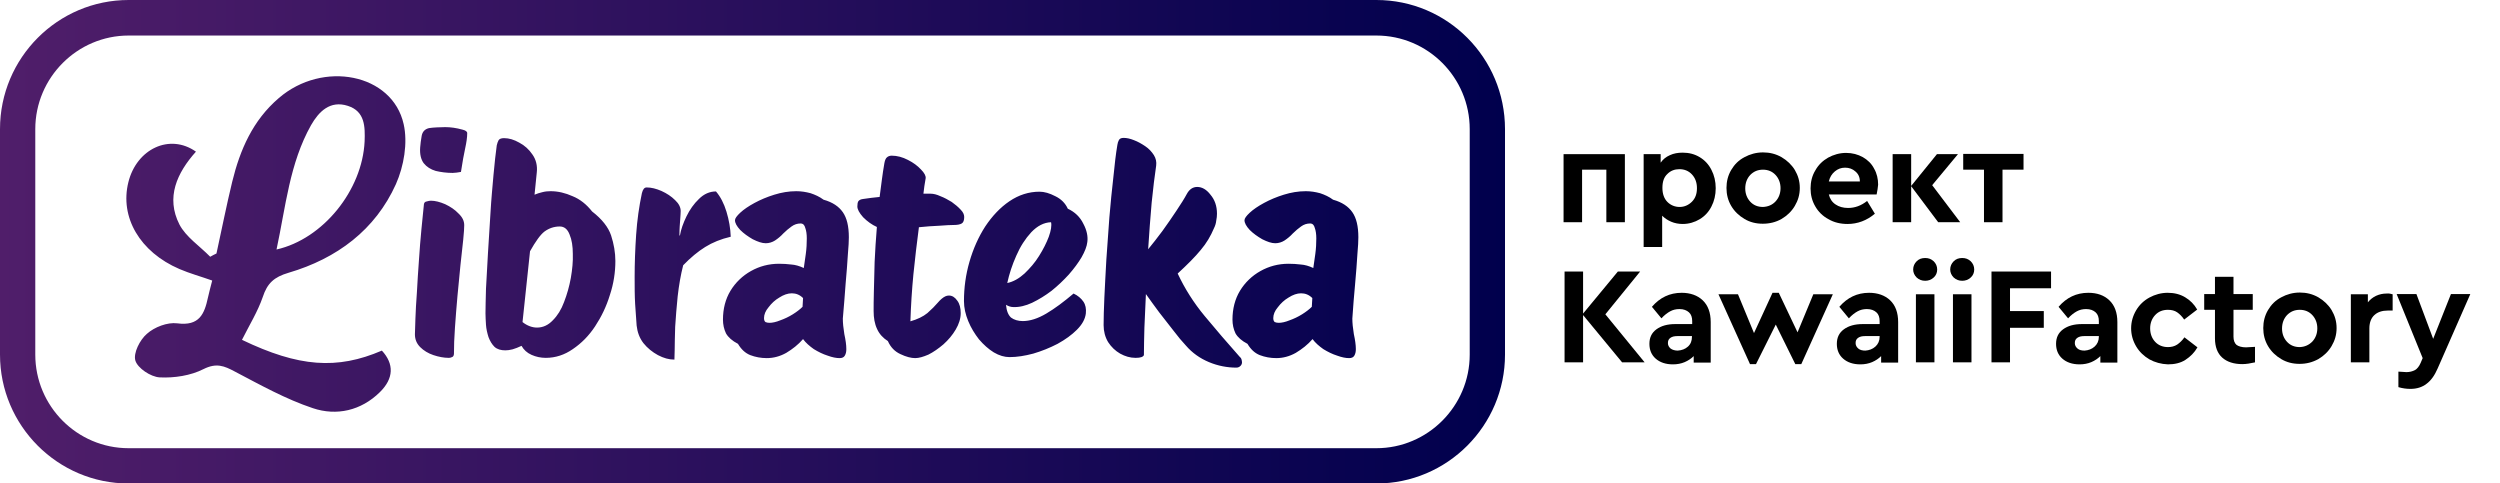 <?xml version="1.0" encoding="UTF-8"?> <svg xmlns="http://www.w3.org/2000/svg" xmlns:xlink="http://www.w3.org/1999/xlink" version="1.1" id="Layer_1" x="0px" y="0px" viewBox="0 0 999 193.2" style="enable-background:new 0 0 999 193.2;" xml:space="preserve"> <style type="text/css"> .st0{fill:url(#SVGID_1_);} .st1{enable-background:new ;} </style> <linearGradient id="SVGID_1_" gradientUnits="userSpaceOnUse" x1="0" y1="668.6" x2="601.4" y2="668.6" gradientTransform="matrix(1 0 0 1 0 -572)"> <stop offset="0" style="stop-color:#501E6A"></stop> <stop offset="1" style="stop-color:#00004D"></stop> </linearGradient> <path class="st0" d="M550,193.2H51.4C23.1,193.2,0,170.1,0,141.7V51.6C0,23.1,23.1,0,51.4,0H550c28.4,0,51.4,23.1,51.4,51.6v90.1 C601.4,170.1,578.3,193.2,550,193.2z M51.4,14.2c-20.5,0-37.3,16.8-37.3,37.4v90.1c0,20.6,16.7,37.4,37.3,37.4H550 c20.5,0,37.3-16.8,37.3-37.4V51.6c0-20.6-16.7-37.4-37.3-37.4C550,14.2,51.4,14.2,51.4,14.2z M179.3,143c-1.9,0-4-0.4-6.1-1.1 c-2.1-0.7-3.9-1.8-5.3-3.2c-1.4-1.4-2.1-3.1-2.1-5.1c0-1.2,0.1-3.3,0.2-6.3s0.3-6.6,0.6-10.6c0.2-4.1,0.5-8.3,0.8-12.6 c0.3-4.4,0.6-8.5,1-12.5c0.4-3.9,0.7-7.3,1-10c0.1-0.6,0.4-1,1.1-1.1c0.7-0.2,1.2-0.3,1.7-0.3c1.7,0,3.6,0.5,5.7,1.4 c2.1,1,3.9,2.2,5.3,3.7c1.6,1.5,2.3,3,2.3,4.7c0,1-0.1,2.9-0.4,5.8c-0.3,2.8-0.7,6.2-1.1,10.1c-0.4,3.9-0.8,8.1-1.2,12.4 s-0.7,8.5-1,12.6c-0.3,4-0.4,7.5-0.4,10.5c0,0.4-0.1,0.7-0.4,1.1C180.5,142.8,180,143,179.3,143z M180.9,69.1 c-2.4,0-4.7-0.3-6.8-0.8c-2-0.6-3.6-1.6-4.8-3.1c-1.1-1.5-1.6-3.6-1.4-6.3c0.1-1.4,0.3-2.9,0.6-4.6c0.3-1.7,1.3-2.7,2.9-3.1 c0.9-0.1,2-0.3,3.2-0.3s2.4-0.1,3.3-0.1c2.1,0,4.4,0.3,6.9,1c1.3,0.3,1.9,0.8,1.9,1.4c0,1.7-0.3,3.7-0.8,6s-1.1,5.5-1.7,9.5 C183,68.9,181.9,69.1,180.9,69.1z M244.2,94.1c-1.1-3.3-3.6-6.5-7.6-9.6c-2.2-2.8-4.8-4.9-7.8-6.1c-2.9-1.3-5.8-2-8.8-2 c-1.1,0-2.2,0.1-3.3,0.4c-1,0.2-2.1,0.6-3.1,1l0.9-8.9c0.3-2.7-0.3-5.1-1.7-7.1c-1.4-2.1-3.2-3.7-5.3-4.8c-2.1-1.2-4.1-1.8-6.1-1.8 c-1.1,0-1.9,0.3-2.2,0.9c-0.3,0.5-0.5,1.2-0.7,2c-0.4,3.1-0.9,7.1-1.3,11.8c-0.4,4.7-0.9,9.7-1.2,15.1s-0.7,10.8-1,16 c-0.3,5.3-0.6,10.1-0.8,14.4c-0.1,4.2-0.2,7.5-0.2,9.8c0,1.3,0.1,2.9,0.2,4.6c0.1,1.6,0.5,3.3,1,4.9c0.6,1.6,1.4,2.9,2.4,3.9 c1.1,1,2.6,1.4,4.3,1.4c0.8,0,1.8-0.1,2.9-0.4s2.3-0.8,3.6-1.4c0.9,1.6,2.2,2.8,4,3.6s3.7,1.2,5.7,1.2c3.9,0,7.5-1.2,10.8-3.5 c3.4-2.3,6.4-5.3,8.9-9.1s4.5-7.9,5.9-12.5c1.5-4.5,2.2-9.1,2.2-13.6C245.9,100.9,245.3,97.5,244.2,94.1z M228.1,111.1 c-0.6,3.3-1.5,6.5-2.7,9.6c-1.1,3-2.6,5.4-4.5,7.3c-1.8,1.9-3.9,2.9-6.3,2.9c-1.9,0-3.9-0.7-5.8-2.2l3-28.3c2.2-3.9,4.1-6.6,5.8-7.9 c1.8-1.3,3.8-2,6.1-2c1.8,0,3.1,1.1,3.9,3.2c0.9,2.1,1.3,4.7,1.3,7.8C229,104.5,228.7,107.6,228.1,111.1z M269.5,143.7 c-2.2,0-4.3-0.6-6.6-1.8c-2.2-1.2-4.2-2.8-5.8-4.8c-1.6-2.1-2.4-4.4-2.7-7c-0.2-2.4-0.4-5.2-0.6-8.6s-0.2-6.9-0.2-10.8 c0-5.4,0.2-11.1,0.6-16.9c0.4-5.9,1.2-11.4,2.3-16.6c0.4-1.6,1-2.3,1.9-2.3c1.9,0,3.8,0.5,5.9,1.4c2.2,1,4,2.2,5.5,3.7 c1.5,1.4,2.2,2.9,2.2,4.3c0,0.8-0.1,2-0.2,3.5c-0.1,1.4-0.3,3.5-0.3,6.3h0.2c0.4-2.4,1.3-4.9,2.6-7.6c1.3-2.7,3-5.1,5-7 c2-2,4.3-3,6.8-3c1.8,2.1,3.2,4.8,4.2,8.1s1.6,6.7,1.7,10c-3.9,0.9-7.3,2.3-10.2,4.1c-2.9,1.8-5.8,4.2-8.8,7.3 c-1,3.9-1.7,8-2.2,12.4c-0.4,4.3-0.8,8.4-1,12.2c-0.1,3.8-0.2,6.9-0.2,9.4C269.5,142.5,269.5,143.7,269.5,143.7z M337.9,113.5 c0.4-4.5,0.7-8.3,0.9-11.7c0.3-3.3,0.4-5.7,0.4-7c0-4.4-0.8-7.7-2.4-10s-4.1-4-7.7-5c-1.6-1.2-3.4-2-5.2-2.6 c-1.9-0.5-3.7-0.8-5.7-0.8c-3,0-5.9,0.5-8.8,1.4s-5.5,2-7.9,3.3s-4.3,2.6-5.7,3.9c-1.4,1.3-2.1,2.3-2.1,3c0,1.1,0.7,2.4,2.1,3.9 c1.4,1.4,3.1,2.6,5,3.7c2,1,3.7,1.6,5.2,1.6c1.3,0,2.6-0.4,3.7-1.1c1.2-0.8,2.3-1.7,3.3-2.8c1.1-1.1,2.2-2,3.3-2.8 c1.1-0.8,2.3-1.2,3.6-1.2c1,0,1.6,0.6,1.9,1.8c0.4,1.1,0.6,2.5,0.6,4.2c0,1.9-0.1,4-0.4,6.2s-0.6,4.1-0.8,5.6 c-1.7-0.8-3.4-1.3-5-1.4c-1.6-0.2-3.2-0.3-4.9-0.3c-4.1,0-7.8,1-11.2,2.9s-6.2,4.6-8.2,7.9s-3,7.2-3,11.5c0,2,0.4,3.8,1.2,5.5 c0.9,1.6,2.5,3,4.8,4.2c1.3,2.2,2.9,3.7,4.9,4.5c2.1,0.8,4.3,1.2,6.6,1.2c2.7,0,5.3-0.7,7.8-2.1c2.5-1.5,4.8-3.3,6.7-5.5 c1.1,1.5,2.6,2.8,4.3,4c1.8,1.1,3.6,2,5.5,2.6c1.9,0.7,3.5,1,4.8,1c1,0,1.7-0.3,2.1-1s0.6-1.5,0.6-2.6c0-1.7-0.3-3.7-0.8-6 c-0.4-2.4-0.6-4.5-0.6-6.2C337.2,122.5,337.6,117.9,337.9,113.5z M320.7,122.6c-1,1-2.3,2-3.9,3s-3.3,1.8-5,2.4 c-1.7,0.7-3.2,1-4.3,1c-0.6,0-1.1-0.1-1.6-0.3c-0.4-0.3-0.6-0.8-0.6-1.6c0-1.4,0.6-2.9,1.8-4.3c1.2-1.6,2.6-2.9,4.3-3.9 c1.7-1.1,3.4-1.7,5-1.7c1.7,0,3.2,0.6,4.5,1.9L320.7,122.6z M365.7,143.1c-1.6,0-3.6-0.5-5.9-1.6c-2.2-1-3.9-2.7-5-5.2 c-1.9-1.2-3.4-2.8-4.3-4.8c-1-2.1-1.4-4.5-1.4-7.2c0-1.8,0-4.4,0.1-7.8s0.2-7.3,0.3-11.8c0.2-4.5,0.5-9.1,0.9-14 c-2-0.9-3.8-2.2-5.5-3.9c-1.6-1.8-2.3-3.2-2.3-4.3c0-0.9,0.1-1.6,0.4-2.1c0.4-0.5,1-0.8,2-0.9c2.1-0.3,4.2-0.6,6.5-0.8 c0.3-2.4,0.6-4.7,0.9-6.9c0.3-2.2,0.6-4.4,1-6.6c0.2-1.2,0.6-2,1-2.3c0.4-0.4,1.1-0.7,1.9-0.7c2.2,0,4.4,0.6,6.5,1.7 c2.2,1.1,3.9,2.4,5.2,3.8c1.4,1.4,2,2.6,1.9,3.5c-0.4,2.2-0.7,4.3-0.9,6.2c1,0,2,0,2.9,0c1.1,0,2.4,0.3,3.9,1c1.6,0.6,3,1.4,4.5,2.3 c1.4,1,2.6,2,3.6,3.1c1,1,1.4,2,1.4,2.9c0,1.3-0.3,2.2-1,2.6s-1.7,0.6-3.1,0.6c-1.3,0-3.2,0.1-5.8,0.3c-2.6,0.1-5.3,0.3-8.2,0.6 c-0.8,6.3-1.6,12.6-2.2,18.8c-0.6,6.2-1,12.5-1.2,18.8c2.8-0.8,5.1-1.9,6.8-3.3c1.7-1.5,3.1-2.9,4.1-4.1c1.1-1.3,2.2-2.2,3.1-2.6 c0.4-0.2,0.9-0.3,1.4-0.3c1.3,0,2.4,0.7,3.3,2c1,1.3,1.4,3,1.4,5c0,2.2-0.7,4.4-2,6.6c-1.3,2.2-2.9,4.1-4.9,5.9c-2,1.7-4,3.1-6,4.1 C368.9,142.6,367.2,143.1,365.7,143.1z M412.4,121c2.7-1.3,5.3-2.9,7.8-4.8c2.5-2,4.8-4.2,6.9-6.5c2.1-2.4,3.8-4.7,5.1-6.9 c1.3-2.3,2.1-4.3,2.3-6.1c0.3-2.2-0.2-4.7-1.6-7.3c-1.3-2.7-3.4-4.7-6.2-6c-1-2.2-2.7-3.9-5-5c-2.3-1.2-4.4-1.8-6.3-1.8 c-4.3,0-8.3,1.3-12,3.8s-6.9,5.9-9.7,10.1c-2.7,4.2-4.8,8.9-6.3,14.1s-2.2,10.4-2.2,15.7c0,2.7,0.6,5.3,1.7,8s2.6,5.1,4.3,7.3 c1.9,2.2,3.8,3.9,5.9,5.2c2.2,1.3,4.3,1.9,6.3,1.9c3,0,6.1-0.5,9.5-1.4c3.4-1,6.6-2.3,9.7-3.9c3.1-1.7,5.7-3.6,7.7-5.6 c2.1-2.1,3.3-4.2,3.6-6.5c0.2-1.9-0.1-3.5-1-4.8s-2.2-2.4-3.9-3.2c-3.9,3.3-7.5,6-10.9,8s-6.5,3-9.4,3c-1.9,0-3.5-0.5-4.7-1.4 c-1.1-1-1.8-2.7-2-5.1c1,0.6,2,0.9,2.9,0.9C407.3,122.8,409.8,122.2,412.4,121z M406.1,102.2c1.6-3.7,3.6-6.8,6-9.4 c2.4-2.5,5-3.9,7.9-4c0.3,1.3,0,3.3-0.9,5.8c-0.9,2.4-2.2,5-3.9,7.7c-1.6,2.6-3.6,4.9-5.8,7c-2.2,2-4.5,3.3-6.9,3.8 C403.3,109.4,404.5,105.8,406.1,102.2z M453.8,143c-2.2,0-4.2-0.6-6.2-1.7c-1.9-1.1-3.5-2.6-4.8-4.6c-1.2-2-1.8-4.3-1.8-6.8 c0-2.7,0.1-6.4,0.3-10.9c0.2-4.6,0.5-9.7,0.8-15.3c0.4-5.6,0.8-11.2,1.2-16.8c0.5-5.7,1-11.1,1.6-16.1c0.5-5.1,1-9.4,1.6-12.9 c0.1-0.7,0.3-1.4,0.6-1.9c0.3-0.6,0.9-0.9,1.9-0.9c1.3,0,2.6,0.3,4.1,0.9c1.6,0.6,3,1.4,4.5,2.4s2.6,2.2,3.5,3.6 c0.8,1.3,1.1,2.7,0.9,4.2c-0.6,4-1.2,8.9-1.8,14.8c-0.5,5.9-1,12.1-1.4,18.6c1.8-2.2,3.7-4.6,5.7-7.3c2-2.8,3.9-5.5,5.6-8.1 c1.8-2.7,3.2-4.9,4.1-6.6c1-1.9,2.4-2.9,4.2-2.9c1.9,0,3.7,1,5.3,3.1c1.7,2,2.6,4.5,2.6,7.6c0,0.9-0.1,1.8-0.3,2.8 c-0.1,1-0.4,2-0.9,3c-1.3,3.1-3,6-5.3,8.7c-2.2,2.7-5.3,5.8-9.2,9.4c2.8,6,6.4,11.7,10.8,17s9.1,10.8,14,16.3c0.4,0.3,0.6,0.6,0.7,1 s0.2,0.9,0.2,1.2c0,0.5-0.2,1-0.6,1.4s-0.9,0.7-1.7,0.7c-3.6,0-7.3-0.7-10.9-2.2s-6.7-3.7-9.2-6.6c-1.5-1.6-3.2-3.6-5-6 c-1.9-2.4-3.7-4.8-5.7-7.3c-1.9-2.6-3.7-5-5.3-7.3c-0.2,4.7-0.4,9.1-0.6,13.4c-0.1,4.2-0.2,7.8-0.2,11 C456.8,142.6,455.8,143,453.8,143z M541.5,113.5c0.4-4.5,0.7-8.3,0.9-11.7c0.3-3.3,0.4-5.7,0.4-7c0-4.4-0.8-7.7-2.4-10 c-1.6-2.3-4.1-4-7.7-5c-1.6-1.2-3.4-2-5.2-2.6c-1.9-0.5-3.7-0.8-5.7-0.8c-3,0-5.9,0.5-8.8,1.4c-2.9,0.9-5.5,2-7.9,3.3 s-4.3,2.6-5.7,3.9c-1.4,1.3-2.1,2.3-2.1,3c0,1.1,0.7,2.4,2.1,3.9c1.4,1.4,3.1,2.6,5,3.7c2,1,3.7,1.6,5.2,1.6c1.3,0,2.6-0.4,3.7-1.1 c1.2-0.8,2.3-1.7,3.3-2.8c1.1-1.1,2.2-2,3.3-2.8s2.3-1.2,3.6-1.2c1,0,1.6,0.6,1.9,1.8c0.4,1.1,0.6,2.5,0.6,4.2c0,1.9-0.1,4-0.4,6.2 c-0.3,2.2-0.6,4.1-0.8,5.6c-1.7-0.8-3.4-1.3-5-1.4c-1.6-0.2-3.2-0.3-4.9-0.3c-4.1,0-7.8,1-11.2,2.9c-3.4,1.9-6.2,4.6-8.2,7.9 s-3,7.2-3,11.5c0,2,0.4,3.8,1.2,5.5c0.9,1.6,2.5,3,4.8,4.2c1.3,2.2,2.9,3.7,4.9,4.5c2.1,0.8,4.3,1.2,6.6,1.2c2.7,0,5.3-0.7,7.8-2.1 c2.5-1.5,4.8-3.3,6.7-5.5c1.1,1.5,2.6,2.8,4.3,4c1.8,1.1,3.6,2,5.5,2.6c1.9,0.7,3.5,1,4.8,1c1,0,1.7-0.3,2.1-1s0.6-1.5,0.6-2.6 c0-1.7-0.3-3.7-0.8-6c-0.4-2.4-0.6-4.5-0.6-6.2C540.7,122.5,541.1,117.9,541.5,113.5z M524.2,122.6c-1,1-2.3,2-3.9,3 c-1.6,1-3.3,1.8-5,2.4c-1.7,0.7-3.2,1-4.3,1c-0.6,0-1.1-0.1-1.6-0.3c-0.4-0.3-0.6-0.8-0.6-1.6c0-1.4,0.6-2.9,1.8-4.3 c1.2-1.6,2.6-2.9,4.3-3.9c1.7-1.1,3.4-1.7,5-1.7c1.7,0,3.2,0.6,4.5,1.9L524.2,122.6z M115.3,109c19.4-5.7,34.7-17.2,42.9-35.4 c3.2-7.2,4.8-16.5,3.1-24C156.8,29.4,129,24,111.4,39.2C101,48.1,95.9,59.9,92.8,72.6c-2.3,9.5-4.2,19.1-6.3,28.7 c-0.8,0.4-1.7,0.8-2.5,1.3c-4.2-4.3-9.7-7.9-12.3-12.9c-5.5-10.8-1-20.6,6.6-29.1c-10.5-7.4-23.7-1.1-27,12.2 c-3.5,14,4.6,27.9,20.4,34.7c4.2,1.8,8.6,3,13.1,4.6c-0.7,2.6-1.2,4.7-1.7,6.8c-1.4,6.5-3.4,11.5-12.3,10.3 c-3.9-0.5-9.1,1.5-12.1,4.2c-2.8,2.4-5.5,7.7-4.6,10.7s6.1,6.5,9.7,6.7c5.8,0.3,12.4-0.7,17.5-3.3c5.2-2.6,8.3-1.3,12.6,1 c10.1,5.3,20.3,11,31.1,14.6c9.5,3.2,19.3,1,26.8-6.4c5.6-5.5,5.7-11.3,0.8-16.6c-17.9,7.7-33.2,6.6-55.9-4.3c3-6,6.3-11.3,8.3-17.1 C106.8,113.2,109.5,110.7,115.3,109z M124.3,50c3.1-5.4,7.6-10,14.7-7.7c6.9,2.2,6.9,8.4,6.7,14.2c-0.9,19.5-16.6,39-35.2,43.2 C114.2,82.5,115.7,65.3,124.3,50z"></path> <g class="st1"> <path d="M624.8,61.6h24.5v27.2h-7.4v-21h-9.7v21h-7.4V61.6z"></path> <path d="M679.2,62.8c2,1.2,3.6,2.9,4.7,5.1c1.1,2.1,1.7,4.6,1.7,7.3s-0.6,5.2-1.7,7.3c-1.1,2.2-2.7,3.9-4.7,5.1 c-2,1.2-4.3,1.9-6.8,1.9c-1.6,0-3.2-0.3-4.6-0.9c-1.4-0.6-2.6-1.4-3.6-2.4v12.5h-7.4V61.6h6.8V65c0.9-1.3,2.1-2.3,3.7-3 c1.5-0.7,3.2-1,5.1-1C675,61,677.2,61.6,679.2,62.8z M676.1,80.6c1.4-1.4,2-3.2,2-5.4c0-2.3-0.7-4.1-2-5.5c-1.3-1.4-3-2.1-5-2.1 c-1.9,0-3.5,0.6-4.8,1.9c-1.4,1.3-2,3.1-2,5.6c0,2.4,0.7,4.3,2,5.6c1.3,1.3,3,2,4.9,2C673,82.7,674.7,82,676.1,80.6z"></path> <path d="M704.4,89.4c-2.7,0-5.1-0.6-7.3-1.9c-2.2-1.3-4-3-5.3-5.2c-1.3-2.2-1.9-4.6-1.9-7.2s0.6-5,1.9-7.2s3-3.9,5.3-5.1 c2.2-1.2,4.7-1.9,7.4-1.9c2.7,0,5.1,0.6,7.4,1.9c2.2,1.3,4,3,5.3,5.1c1.3,2.2,2,4.5,2,7.2s-0.7,5-2,7.2c-1.3,2.2-3.1,3.9-5.3,5.2 C709.6,88.8,707.1,89.4,704.4,89.4z M709.5,80.5c1.3-1.4,2-3.2,2-5.3c0-2.1-0.7-3.9-2-5.3c-1.3-1.4-3-2.1-5-2.1 c-2.1,0-3.7,0.7-5.1,2.1c-1.3,1.4-2,3.2-2,5.4c0,2.1,0.7,3.9,2,5.3c1.3,1.4,3,2.1,5.1,2.1C706.5,82.6,708.2,81.9,709.5,80.5z"></path> <path d="M749.9,77.7h-19.1c0.4,1.7,1.3,3.1,2.7,4c1.3,0.9,3,1.4,5,1.4c2.7,0,5.2-0.9,7.6-2.8l3.1,5.1c-3.2,2.7-6.9,4.1-10.9,4.1 c-2.8,0-5.4-0.6-7.6-1.9c-2.3-1.2-4.1-3-5.3-5.1c-1.3-2.2-1.9-4.6-1.9-7.2s0.6-5.1,1.9-7.2c1.2-2.2,3-3.9,5.1-5.1 c2.2-1.2,4.6-1.9,7.2-1.9c2.5,0,4.7,0.6,6.7,1.7c1.9,1.1,3.5,2.6,4.5,4.6c1.1,1.9,1.6,4.1,1.6,6.4 C750.4,74.9,750.2,76.3,749.9,77.7z M733.2,68.5c-1.2,1-2,2.3-2.4,4h12.4c0-1.7-0.6-3-1.8-4c-1.1-1-2.5-1.5-4.1-1.5 C735.7,67,734.4,67.5,733.2,68.5z"></path> <path d="M774.5,88.8l-10.8-14.4v14.4h-7.4V61.6h7.4v12.7L774,61.6h8.4L772.1,74l11.2,14.8H774.5z"></path> <path d="M792.9,67.8h-8.4v-6.3h24.1v6.3h-8.4v21h-7.4V67.8z"></path> </g> <g class="st1"> <path d="M648.2,144.8l-15.6-18.9v18.9h-7.4v-36.3h7.4v16.8l13.9-16.8h8.9l-13.9,17.1l15.7,19.2H648.2z"></path> <path d="M680.4,120c2.1,2,3.2,4.9,3.2,8.7v16.2h-6.8v-2.6c-1,1-2.2,1.8-3.6,2.4c-1.4,0.6-3,0.9-4.7,0.9c-2.9,0-5.2-0.8-6.9-2.3 s-2.5-3.5-2.5-5.9c0-2.5,0.9-4.4,2.8-5.8c1.9-1.4,4.4-2.1,7.5-2.1h6.8v-1.2c0-1.5-0.4-2.7-1.3-3.5c-0.9-0.8-2.1-1.3-3.8-1.3 c-1.4,0-2.6,0.3-3.7,0.9c-1.1,0.6-2.3,1.5-3.5,2.8l-3.8-4.6c3.2-3.7,7.1-5.6,11.9-5.6C675.4,117,678.3,118,680.4,120z M674.5,138.5 c1.1-1,1.6-2.3,1.6-3.9v-0.3h-5.8c-1.2,0-2.1,0.2-2.8,0.7c-0.7,0.5-1,1.1-1,2.1c0,0.9,0.4,1.6,1.1,2.2c0.7,0.5,1.7,0.8,2.8,0.8 C672,140,673.4,139.5,674.5,138.5z"></path> <path d="M732.4,117.6l-12.6,27.9h-2.4l-7.8-15.8l-7.9,15.8h-2.4l-12.6-27.9h7.8l6.4,15.5l7.4-16.1h2.5l7.5,15.8l6.3-15.2H732.4z"></path> <path d="M755.3,120c2.1,2,3.2,4.9,3.2,8.7v16.2h-6.8v-2.6c-1,1-2.2,1.8-3.6,2.4s-3,0.9-4.7,0.9c-2.9,0-5.2-0.8-6.9-2.3 s-2.5-3.5-2.5-5.9c0-2.5,0.9-4.4,2.8-5.8c1.9-1.4,4.4-2.1,7.5-2.1h6.8v-1.2c0-1.5-0.4-2.7-1.3-3.5c-0.9-0.8-2.1-1.3-3.8-1.3 c-1.4,0-2.6,0.3-3.7,0.9c-1.1,0.6-2.3,1.5-3.5,2.8l-3.8-4.6c3.2-3.7,7.1-5.6,11.9-5.6C750.3,117,753.2,118,755.3,120z M749.4,138.5 c1.1-1,1.7-2.3,1.7-3.9v-0.3h-5.8c-1.2,0-2.1,0.2-2.8,0.7c-0.7,0.5-1,1.1-1,2.1c0,0.9,0.4,1.6,1.1,2.2s1.7,0.8,2.8,0.8 C746.9,140,748.3,139.5,749.4,138.5z"></path> <path d="M769.3,112.2c-1.3,0-2.4-0.4-3.4-1.3c-0.9-0.9-1.4-2-1.4-3.2c0-1.3,0.5-2.4,1.4-3.3c0.9-0.9,2-1.3,3.4-1.3s2.4,0.4,3.4,1.3 c0.9,0.9,1.4,2,1.4,3.3c0,1.3-0.5,2.4-1.4,3.2C771.7,111.8,770.6,112.2,769.3,112.2z M765.6,117.6h7.4v27.2h-7.4V117.6z"></path> <path d="M784.1,112.2c-1.3,0-2.4-0.4-3.4-1.3c-0.9-0.9-1.4-2-1.4-3.2c0-1.3,0.5-2.4,1.4-3.3c0.9-0.9,2-1.3,3.4-1.3s2.4,0.4,3.4,1.3 c0.9,0.9,1.4,2,1.4,3.3c0,1.3-0.5,2.4-1.4,3.2C786.5,111.8,785.4,112.2,784.1,112.2z M780.4,117.6h7.4v27.2h-7.4V117.6z"></path> <path d="M795.7,108.5h23.9v6.7h-16.4v9.1h13.5v6.7h-13.5v13.8h-7.4V108.5z"></path> <path d="M842.9,120c2.1,2,3.2,4.9,3.2,8.7v16.2h-6.8v-2.6c-1,1-2.2,1.8-3.6,2.4s-3,0.9-4.7,0.9c-2.9,0-5.2-0.8-6.9-2.3 s-2.5-3.5-2.5-5.9c0-2.5,0.9-4.4,2.8-5.8c1.9-1.4,4.4-2.1,7.5-2.1h6.8v-1.2c0-1.5-0.4-2.7-1.3-3.5c-0.9-0.8-2.1-1.3-3.8-1.3 c-1.4,0-2.6,0.3-3.7,0.9c-1.1,0.6-2.3,1.5-3.5,2.8l-3.8-4.6c3.2-3.7,7.1-5.6,11.9-5.6C838,117,840.8,118,842.9,120z M837,138.5 c1.1-1,1.7-2.3,1.7-3.9v-0.3h-5.8c-1.2,0-2.1,0.2-2.8,0.7c-0.7,0.5-1,1.1-1,2.1c0,0.9,0.4,1.6,1.1,2.2s1.7,0.8,2.8,0.8 C834.5,140,835.9,139.5,837,138.5z"></path> <path d="M858.9,143.6c-2.2-1.3-4-3-5.3-5.2c-1.3-2.2-2-4.6-2-7.2c0-2.6,0.7-5,2-7.2c1.3-2.2,3.1-3.9,5.3-5.1 c2.2-1.2,4.7-1.9,7.3-1.9c2.7,0,5,0.6,7,1.8c2,1.2,3.6,2.8,4.8,4.9l-5.2,4c-0.8-1.2-1.8-2.2-2.8-2.9s-2.3-1-3.7-1 c-2.1,0-3.8,0.7-5.1,2.1c-1.3,1.4-2,3.2-2,5.3c0,2.2,0.7,4,2,5.4c1.3,1.4,3.1,2.1,5.1,2.1c1.4,0,2.6-0.3,3.7-1c1-0.7,2-1.6,2.9-2.9 l5.2,4c-1.2,2.1-2.8,3.7-4.8,5s-4.4,1.8-7,1.8C863.6,145.5,861.1,144.8,858.9,143.6z"></path> <path d="M901.1,138.6v6.2c-1.8,0.4-3.5,0.7-5.1,0.7c-3.4,0-6.1-0.9-8-2.6c-1.9-1.7-2.9-4.3-2.9-7.7v-11.4h-4.3v-6.3h4.3v-6.9h7.4 v6.9h7.7v6.3h-7.7v10.7c0,1.5,0.4,2.6,1.2,3.3c0.8,0.6,2.1,1,3.8,1C898,138.8,899.2,138.7,901.1,138.6z"></path> <path d="M918.9,145.4c-2.7,0-5.1-0.6-7.3-1.9c-2.2-1.3-4-3-5.3-5.2c-1.3-2.2-1.9-4.6-1.9-7.2s0.6-5,1.9-7.2s3-3.9,5.3-5.1 c2.2-1.2,4.7-1.9,7.4-1.9c2.7,0,5.1,0.6,7.4,1.9c2.2,1.3,4,3,5.3,5.1c1.3,2.2,2,4.5,2,7.2s-0.7,5-2,7.2c-1.3,2.2-3.1,3.9-5.3,5.2 C924,144.8,921.6,145.4,918.9,145.4z M924,136.5c1.3-1.4,2-3.2,2-5.3c0-2.1-0.7-3.9-2-5.3c-1.3-1.4-3-2.1-5-2.1 c-2.1,0-3.7,0.7-5.1,2.1c-1.3,1.4-2,3.2-2,5.4c0,2.1,0.7,3.9,2,5.3c1.3,1.4,3,2.1,5.1,2.1C921,138.6,922.6,137.9,924,136.5z"></path> <path d="M956.1,117.6v6.5h-2c-2.2,0-4,0.6-5.3,1.8c-1.3,1.2-2,3-2,5.3v13.6h-7.4v-27.2h6.8v3.2c0.9-1.1,2-2,3.3-2.6 c1.3-0.6,2.7-0.9,4.2-0.9C954.6,117.2,955.4,117.4,956.1,117.6z"></path> <path d="M987.1,117.6l-13,29.6c-1.2,2.8-2.7,4.9-4.5,6.2c-1.7,1.3-3.8,2-6.4,2c-1.5,0-3.1-0.2-4.8-0.7v-6.2 c1.7,0.1,2.8,0.2,3.2,0.2c1.3,0,2.4-0.3,3.4-0.8c0.9-0.5,1.7-1.5,2.3-2.9l0.8-1.9l-10.4-25.6h7.9l6.7,17.9l7.1-17.9H987.1z"></path> </g> </svg> 